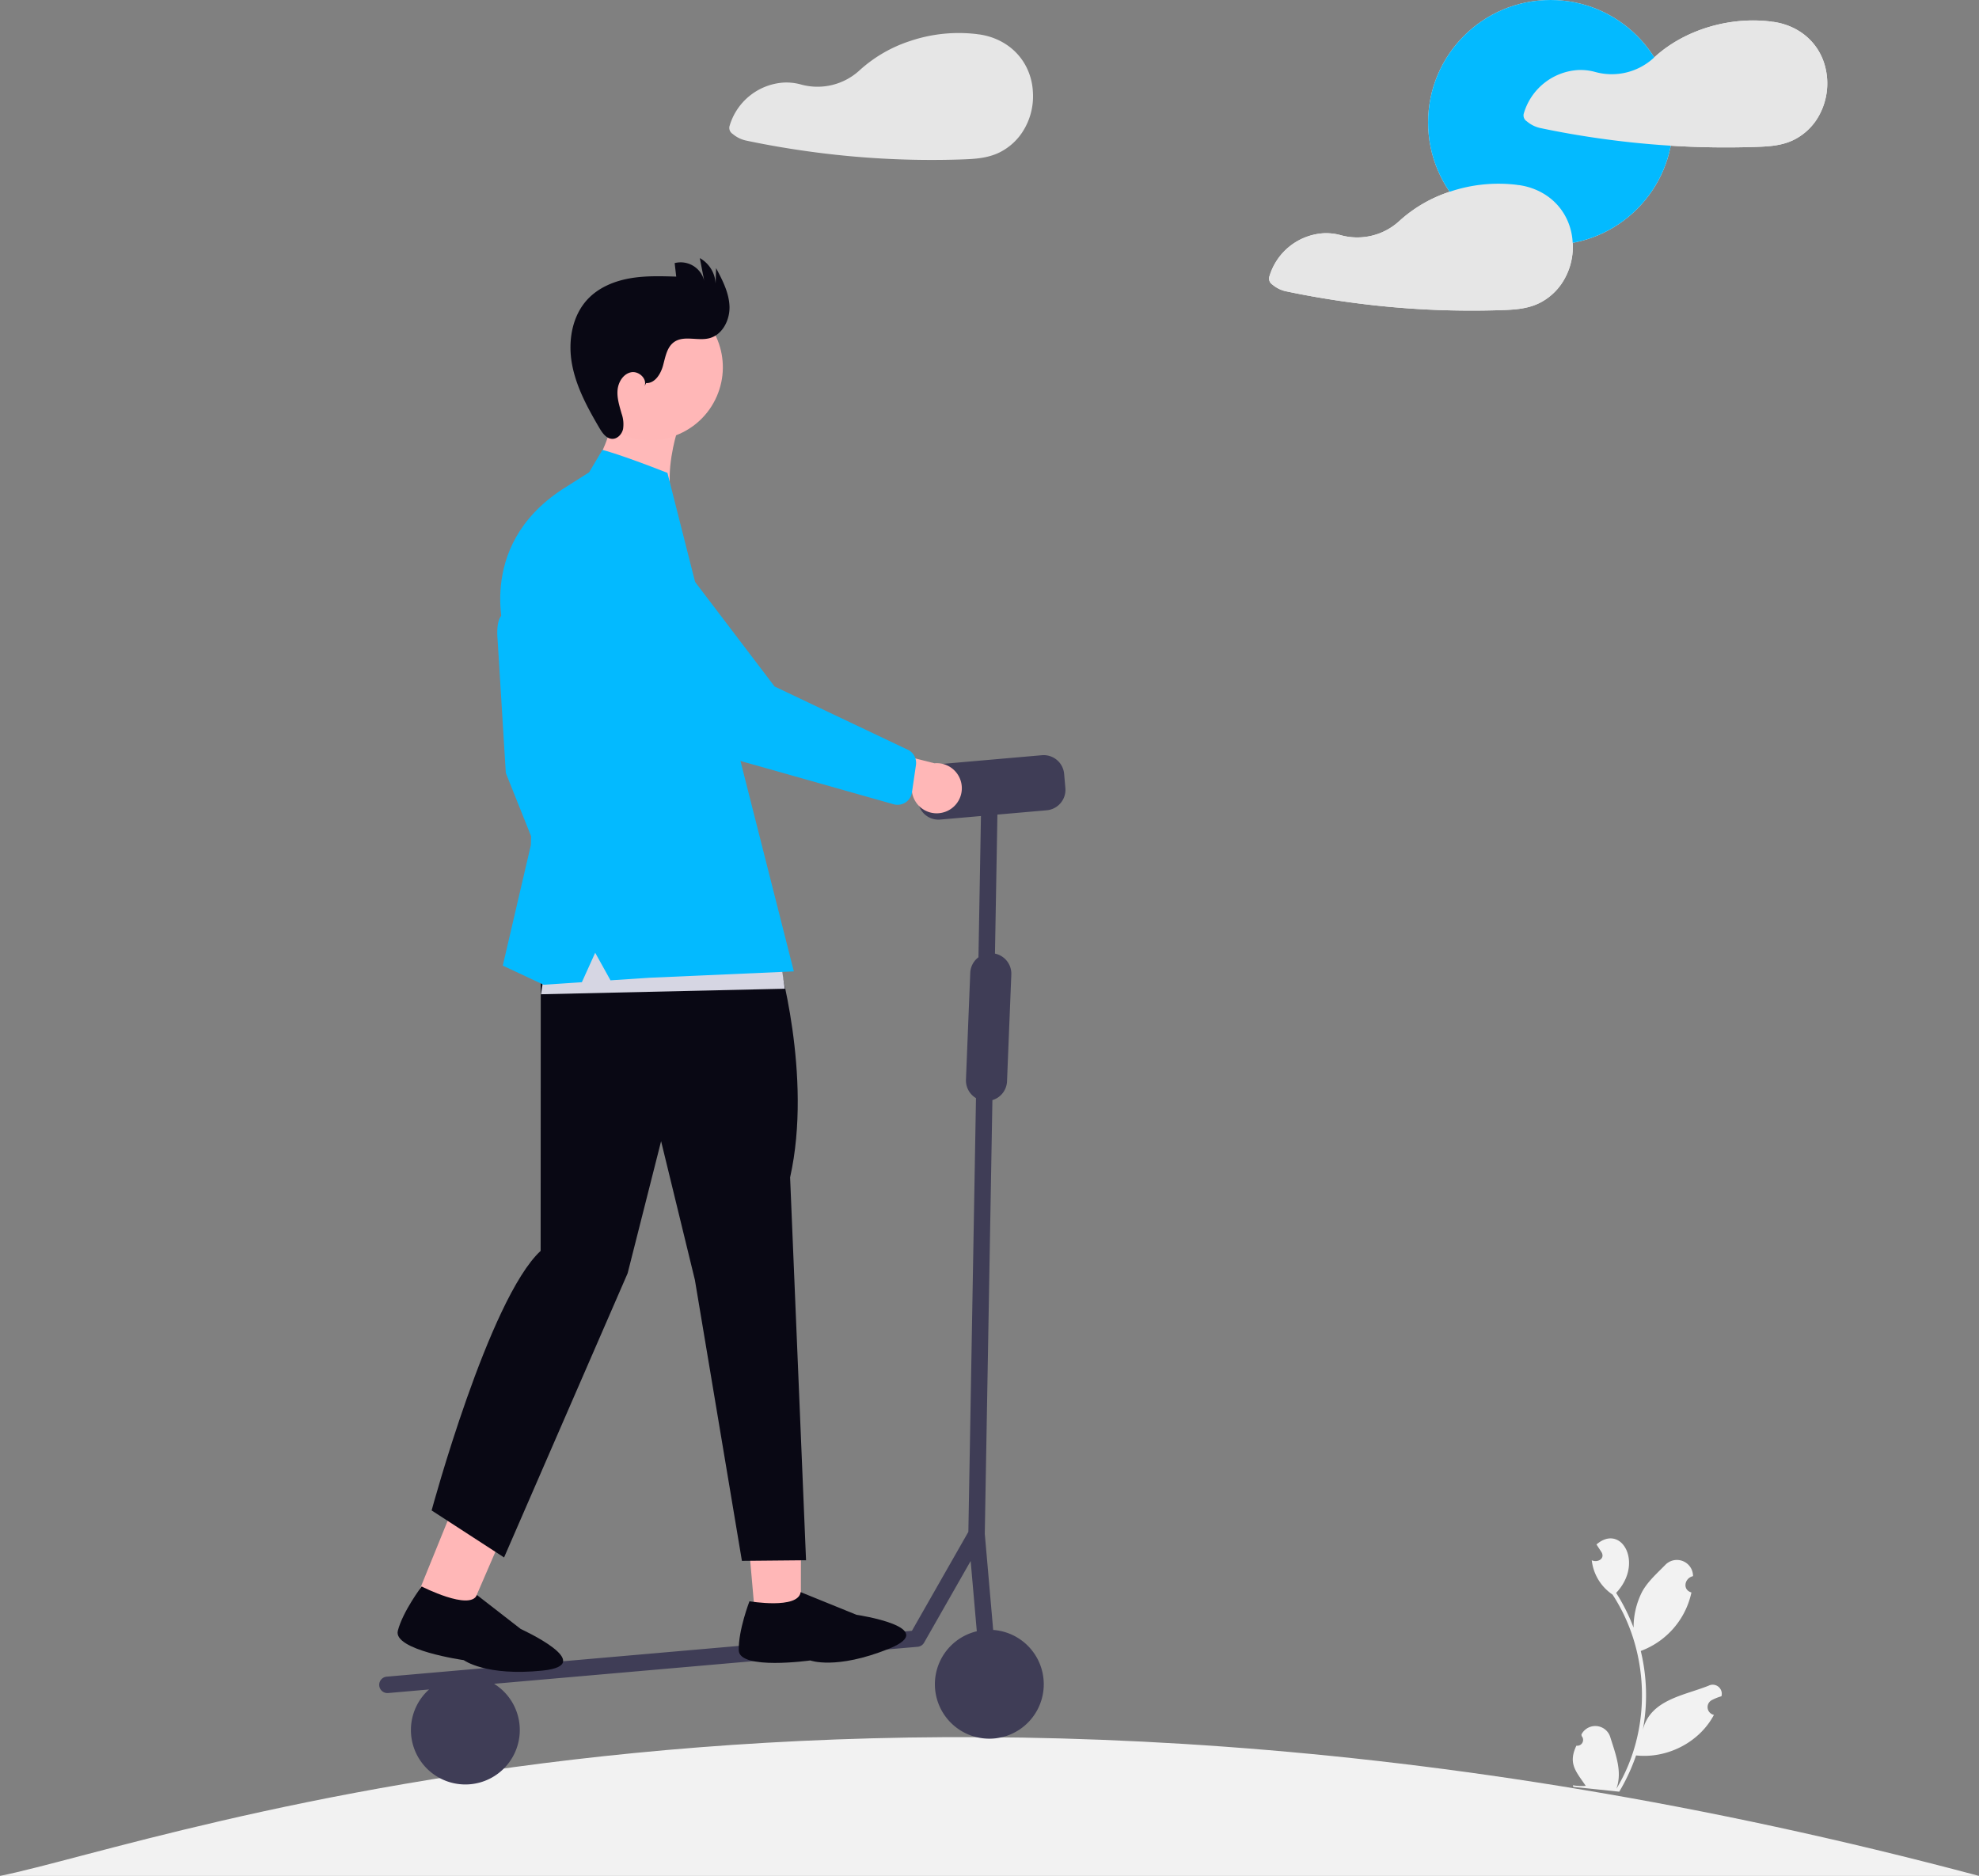 <svg xmlns="http://www.w3.org/2000/svg" width="800.035" height="758.396" viewBox="0 0 800.035 758.396" xmlns:xlink="http://www.w3.org/1999/xlink" role="img" artist="Katerina Limpitsouni" source="https://undraw.co/"><rect x="0" y="0" width="800.035" height="758.396" fill="#808080" stroke="none"/><g transform="translate(-548.495 -171)"><path d="M152.495,756.795H952.53C504.688,637.349,217.986,743.716,152.495,756.795Z" transform="translate(396 172.601)" fill="#f2f2f2"/><path d="M785.073,642.99a2.355,2.355,0,0,0,2.122-3.882l-.094-.655a6.326,6.326,0,0,1,11.676,1.109c2.1,6.787,4.986,13.888,2.451,20.857,14.415-23.776,13.654-55.3-1.549-78.515a19.3,19.3,0,0,1-8.4-13.87c2.3,1.058,5.479-.572,3.948-3.272-.677-1.042-1.362-2.077-2.039-3.118,10.071-8.7,19.283,7.593,7.946,19.577a75.492,75.492,0,0,1,7.054,14.073,31.744,31.744,0,0,1,3.418-14.467c2.259-4.164,6.024-7.475,9.4-10.927a6.516,6.516,0,0,1,11.21,4.557c-3.456.749-4.395,5.53-.642,6.59A32.5,32.5,0,0,1,811.09,604.7a75.791,75.791,0,0,1,.825,31.938c3.023-12.3,16.733-13.925,26.613-17.905a3.666,3.666,0,0,1,5.175,4.275,21.166,21.166,0,0,0-3.9,1.562,3.2,3.2,0,0,0,.871,5.966c-5.94,11.185-18.959,17.752-31.484,16.4a77.915,77.915,0,0,1-6.795,14.653l-18.6-1.944c-.045-.214-.083-.433-.121-.646a21.243,21.243,0,0,0,5.178.231c-3.99-5.868-7.225-8.987-3.787-16.238Z" transform="translate(400.704 233.756)" fill="#f2f2f2"/><circle cx="49.493" cy="49.493" r="49.493" transform="translate(1125.827 171)" fill="#f2f2f2"/><path d="M913.829,173.913c-2.854-9.583-10.936-15.848-20.7-17.22a2,2,0,0,0-.334,0,2.626,2.626,0,0,0-.408-.093c-16.571-2.15-35,3.077-47.4,14.458l-.136.125a25.1,25.1,0,0,1-23.774,5.758,22.039,22.039,0,0,0-6.971-.767A24.437,24.437,0,0,0,792.232,193.8a2.83,2.83,0,0,0,1.279,3.133,12.37,12.37,0,0,0,5.171,2.632c4.1.871,8.23,1.668,12.364,2.391q12.123,2.113,24.375,3.429,8.091.862,16.219,1.372c11.2.7,22.447.871,33.661.519,5.561-.185,10.9-.371,15.978-2.818a23.722,23.722,0,0,0,9.175-7.989,26.966,26.966,0,0,0,3.374-22.558Z" transform="translate(372.259 23.144)" fill="#f2f2f2"/><path d="M822.009,239.6a25.3,25.3,0,0,0-1.038-6.117c-2.873-9.583-10.955-15.848-20.723-17.22a1.787,1.787,0,0,0-.315,0,3.509,3.509,0,0,0-.427-.093,61.528,61.528,0,0,0-27.229,2.8,56.2,56.2,0,0,0-20.291,11.772,25.091,25.091,0,0,1-23.775,5.769,22.107,22.107,0,0,0-6.981-.767,24.437,24.437,0,0,0-21.873,17.628,2.883,2.883,0,0,0,1.279,3.133,12.48,12.48,0,0,0,5.172,2.632c4.115.871,8.23,1.668,12.382,2.391q12.122,2.113,24.356,3.429a361.755,361.755,0,0,0,49.9,1.891c5.542-.185,10.9-.371,15.978-2.817a23.669,23.669,0,0,0,9.157-7.989A26.441,26.441,0,0,0,822.009,239.6Z" transform="translate(362.261 29.559)" fill="#f2f2f2"/><circle cx="49.493" cy="49.493" r="49.493" transform="translate(1125.827 171)" fill="#03baff"/><path d="M913.829,173.913c-2.854-9.583-10.936-15.848-20.7-17.22a2,2,0,0,0-.334,0,2.626,2.626,0,0,0-.408-.093c-16.571-2.15-35,3.077-47.4,14.458l-.136.125a25.1,25.1,0,0,1-23.774,5.758,22.039,22.039,0,0,0-6.971-.767A24.437,24.437,0,0,0,792.232,193.8a2.83,2.83,0,0,0,1.279,3.133,12.37,12.37,0,0,0,5.171,2.632c4.1.871,8.23,1.668,12.364,2.391q12.123,2.113,24.375,3.429,8.091.862,16.219,1.372c11.2.7,22.447.871,33.661.519,5.561-.185,10.9-.371,15.978-2.818a23.722,23.722,0,0,0,9.175-7.989,26.966,26.966,0,0,0,3.374-22.558Z" transform="translate(372.259 23.144)" fill="#e6e6e6"/><path d="M822.009,239.6a25.3,25.3,0,0,0-1.038-6.117c-2.873-9.583-10.955-15.848-20.723-17.22a1.787,1.787,0,0,0-.315,0,3.509,3.509,0,0,0-.427-.093,61.528,61.528,0,0,0-27.229,2.8,56.2,56.2,0,0,0-20.291,11.772,25.091,25.091,0,0,1-23.775,5.769,22.107,22.107,0,0,0-6.981-.767,24.437,24.437,0,0,0-21.873,17.628,2.883,2.883,0,0,0,1.279,3.133,12.48,12.48,0,0,0,5.172,2.632c4.115.871,8.23,1.668,12.382,2.391q12.122,2.113,24.356,3.429a361.755,361.755,0,0,0,49.9,1.891c5.542-.185,10.9-.371,15.978-2.817a23.669,23.669,0,0,0,9.157-7.989A26.441,26.441,0,0,0,822.009,239.6Z" transform="translate(362.261 29.559)" fill="#e6e6e6"/><g transform="matrix(0.996, -0.087, 0.087, 0.996, 652.763, 290.953)"><path d="M299.658,0h-43.2a8.307,8.307,0,0,0-8.307,8.307v5.736a8.307,8.307,0,0,0,8.307,8.307h16.513L267,79.162a8.289,8.289,0,0,0-3.857,6l-5.485,42.849a8.305,8.305,0,0,0,3.389,7.8l-18.33,174.448L216.5,348.137H3.323a3.323,3.323,0,0,0,0,6.646H19.93a22.011,22.011,0,1,0,26.385,0H218.245a3.323,3.323,0,0,0,2.732-1.432l21.637-31.261v28.526a22.011,22.011,0,1,0,6.646.043V311.623l18.328-174.429a8.3,8.3,0,0,0,6.554-7.074l5.485-42.849a8.3,8.3,0,0,0-5.848-9l5.875-55.919h20a8.307,8.307,0,0,0,8.308-8.307V8.307A8.307,8.307,0,0,0,299.658,0Z" transform="translate(0 212.286)" fill="#3f3d56"/><path d="M30.542,19.316s-3.593,15.269,0,26.047l-16.17,2.245L0,40.423V30.988S6.737,16.616,4.94,0Z" transform="translate(136.588 46.261) rotate(9)" fill="#ffb9b9"/><path d="M0,44.543l19.672,9.786L43.033,11.1,22.792,0Z" transform="translate(18.541 484.182)" fill="#ffb7b7"/><path d="M.006,50.032h18.91L23.346,0H0Z" transform="translate(153.822 495.332)" fill="#ffb7b7"/><path d="M10.058,1.349s-8.686-6.655-8.686,9.6L0,64.667l15.315,50.746L24.23,98.955,20.572,63.3Z" transform="translate(83.096 135.914)" fill="#03baff"/><path d="M158.81,18.623s10.072,49.053-2.69,89.31l-7.051,154.781L123.217,260.7l-9.059-114.824L105.429,88.8,87.3,140.836,27.532,250.962,0,229.475s30.509-83.247,53.049-100.725L64.354,0Z" transform="translate(27.26 265.567)" fill="#090814"/><ellipse cx="29.478" cy="29.478" rx="29.478" ry="29.478" transform="translate(115.421 53.931) rotate(-61.337)" fill="#ffb7b7"/><path d="M29.363,48.454c3.534.46,6.2-3.156,7.435-6.5s2.178-7.233,5.25-9.039c4.2-2.466,9.568.5,14.368-.314,5.42-.919,8.945-6.664,9.223-12.154S63.73,9.677,61.586,4.614l-.748,6.292A12.477,12.477,0,0,0,55.385,0l.961,9.232A9.8,9.8,0,0,0,45.074,1.124l.152,5.5C38.964,5.881,32.649,5.135,26.37,5.7s-12.6,2.554-17.361,6.69C1.89,18.578-.71,28.763.162,38.154s4.749,18.213,8.79,26.734c1.016,2.144,2.422,4.563,4.78,4.836,2.114.245,4.056-1.525,4.714-3.555a12.873,12.873,0,0,0-.058-6.326c-.6-3.166-1.345-6.4-.787-9.572s2.842-6.306,6.039-6.694,6.469,3.266,4.932,6.1Z" transform="translate(123.977)" fill="#090814"/><path d="M98.4,37.032,0,30.683,7.406,0,97.339,20.1Z" transform="translate(89.497 260.276)" fill="#d6d6e3"/><path d="M52.116,8.569,58.288,0s6.9,2.344,25.373,11.54l1.306,8.028,32.068,197.239-58.289-2.514-15.873-.338-5.195-11.644-6.405,11.4-15.5-.33L0,204.235l15.544-47.546,5.029-43.431L12.8,72.342S3.021,34.769,40.687,14.505Z" transform="translate(75.097 73.833)" fill="#03baff"/><path d="M47.115,30.651a10.074,10.074,0,0,1-12.529-9.037L0,12.352,13.911,0,44.622,10.694a10.129,10.129,0,0,1,2.493,19.961Z" transform="translate(211.477 201.064)" fill="#ffb7b7"/><path d="M122.921,122.718a5.9,5.9,0,0,1-4.791.384L61.242,101.511a60.744,60.744,0,0,1-32.7-27.558L4.823,31.634A18.989,18.989,0,1,1,33.156,6.344L74.217,71.427l51.675,30.3a5.913,5.913,0,0,1,2.515,6.289l-2.57,10.889a5.9,5.9,0,0,1-1.793,3.026,5.84,5.84,0,0,1-1.123.8Z" transform="translate(120.183 103.767)" fill="#03baff"/><path d="M26.973,0l21.7,11.1s33.953,8.094,11.847,14.82-32.058,1.945-32.058,1.945S-.46,29.37.006,21.3,6.035,1.888,6.035,1.888,25.389,6.945,26.973,0Z" transform="translate(146.059 540.929)" fill="#090814"/><path d="M28.643,0,48.669,10.114s33.953,8.094,11.847,14.82S28.458,26.88,28.458,26.88-.46,28.383.006,20.315,6.035.9,6.035.9,27.058,6.945,28.643,0Z" transform="matrix(0.961, 0.276, -0.276, 0.961, 15.019, 522.795)" fill="#090814"/></g><path d="M822.009,239.6a25.3,25.3,0,0,0-1.038-6.117c-2.873-9.583-10.955-15.848-20.723-17.22a1.787,1.787,0,0,0-.315,0,3.509,3.509,0,0,0-.427-.093,61.528,61.528,0,0,0-27.229,2.8,56.2,56.2,0,0,0-20.291,11.772,25.091,25.091,0,0,1-23.775,5.769,22.107,22.107,0,0,0-6.981-.767,24.437,24.437,0,0,0-21.873,17.628,2.883,2.883,0,0,0,1.279,3.133,12.48,12.48,0,0,0,5.172,2.632c4.115.871,8.23,1.668,12.382,2.391q12.122,2.113,24.356,3.429a361.755,361.755,0,0,0,49.9,1.891c5.542-.185,10.9-.371,15.978-2.817a23.669,23.669,0,0,0,9.157-7.989A26.441,26.441,0,0,0,822.009,239.6Z" transform="translate(144.051 -31.362)" fill="#e6e6e6"/></g></svg>